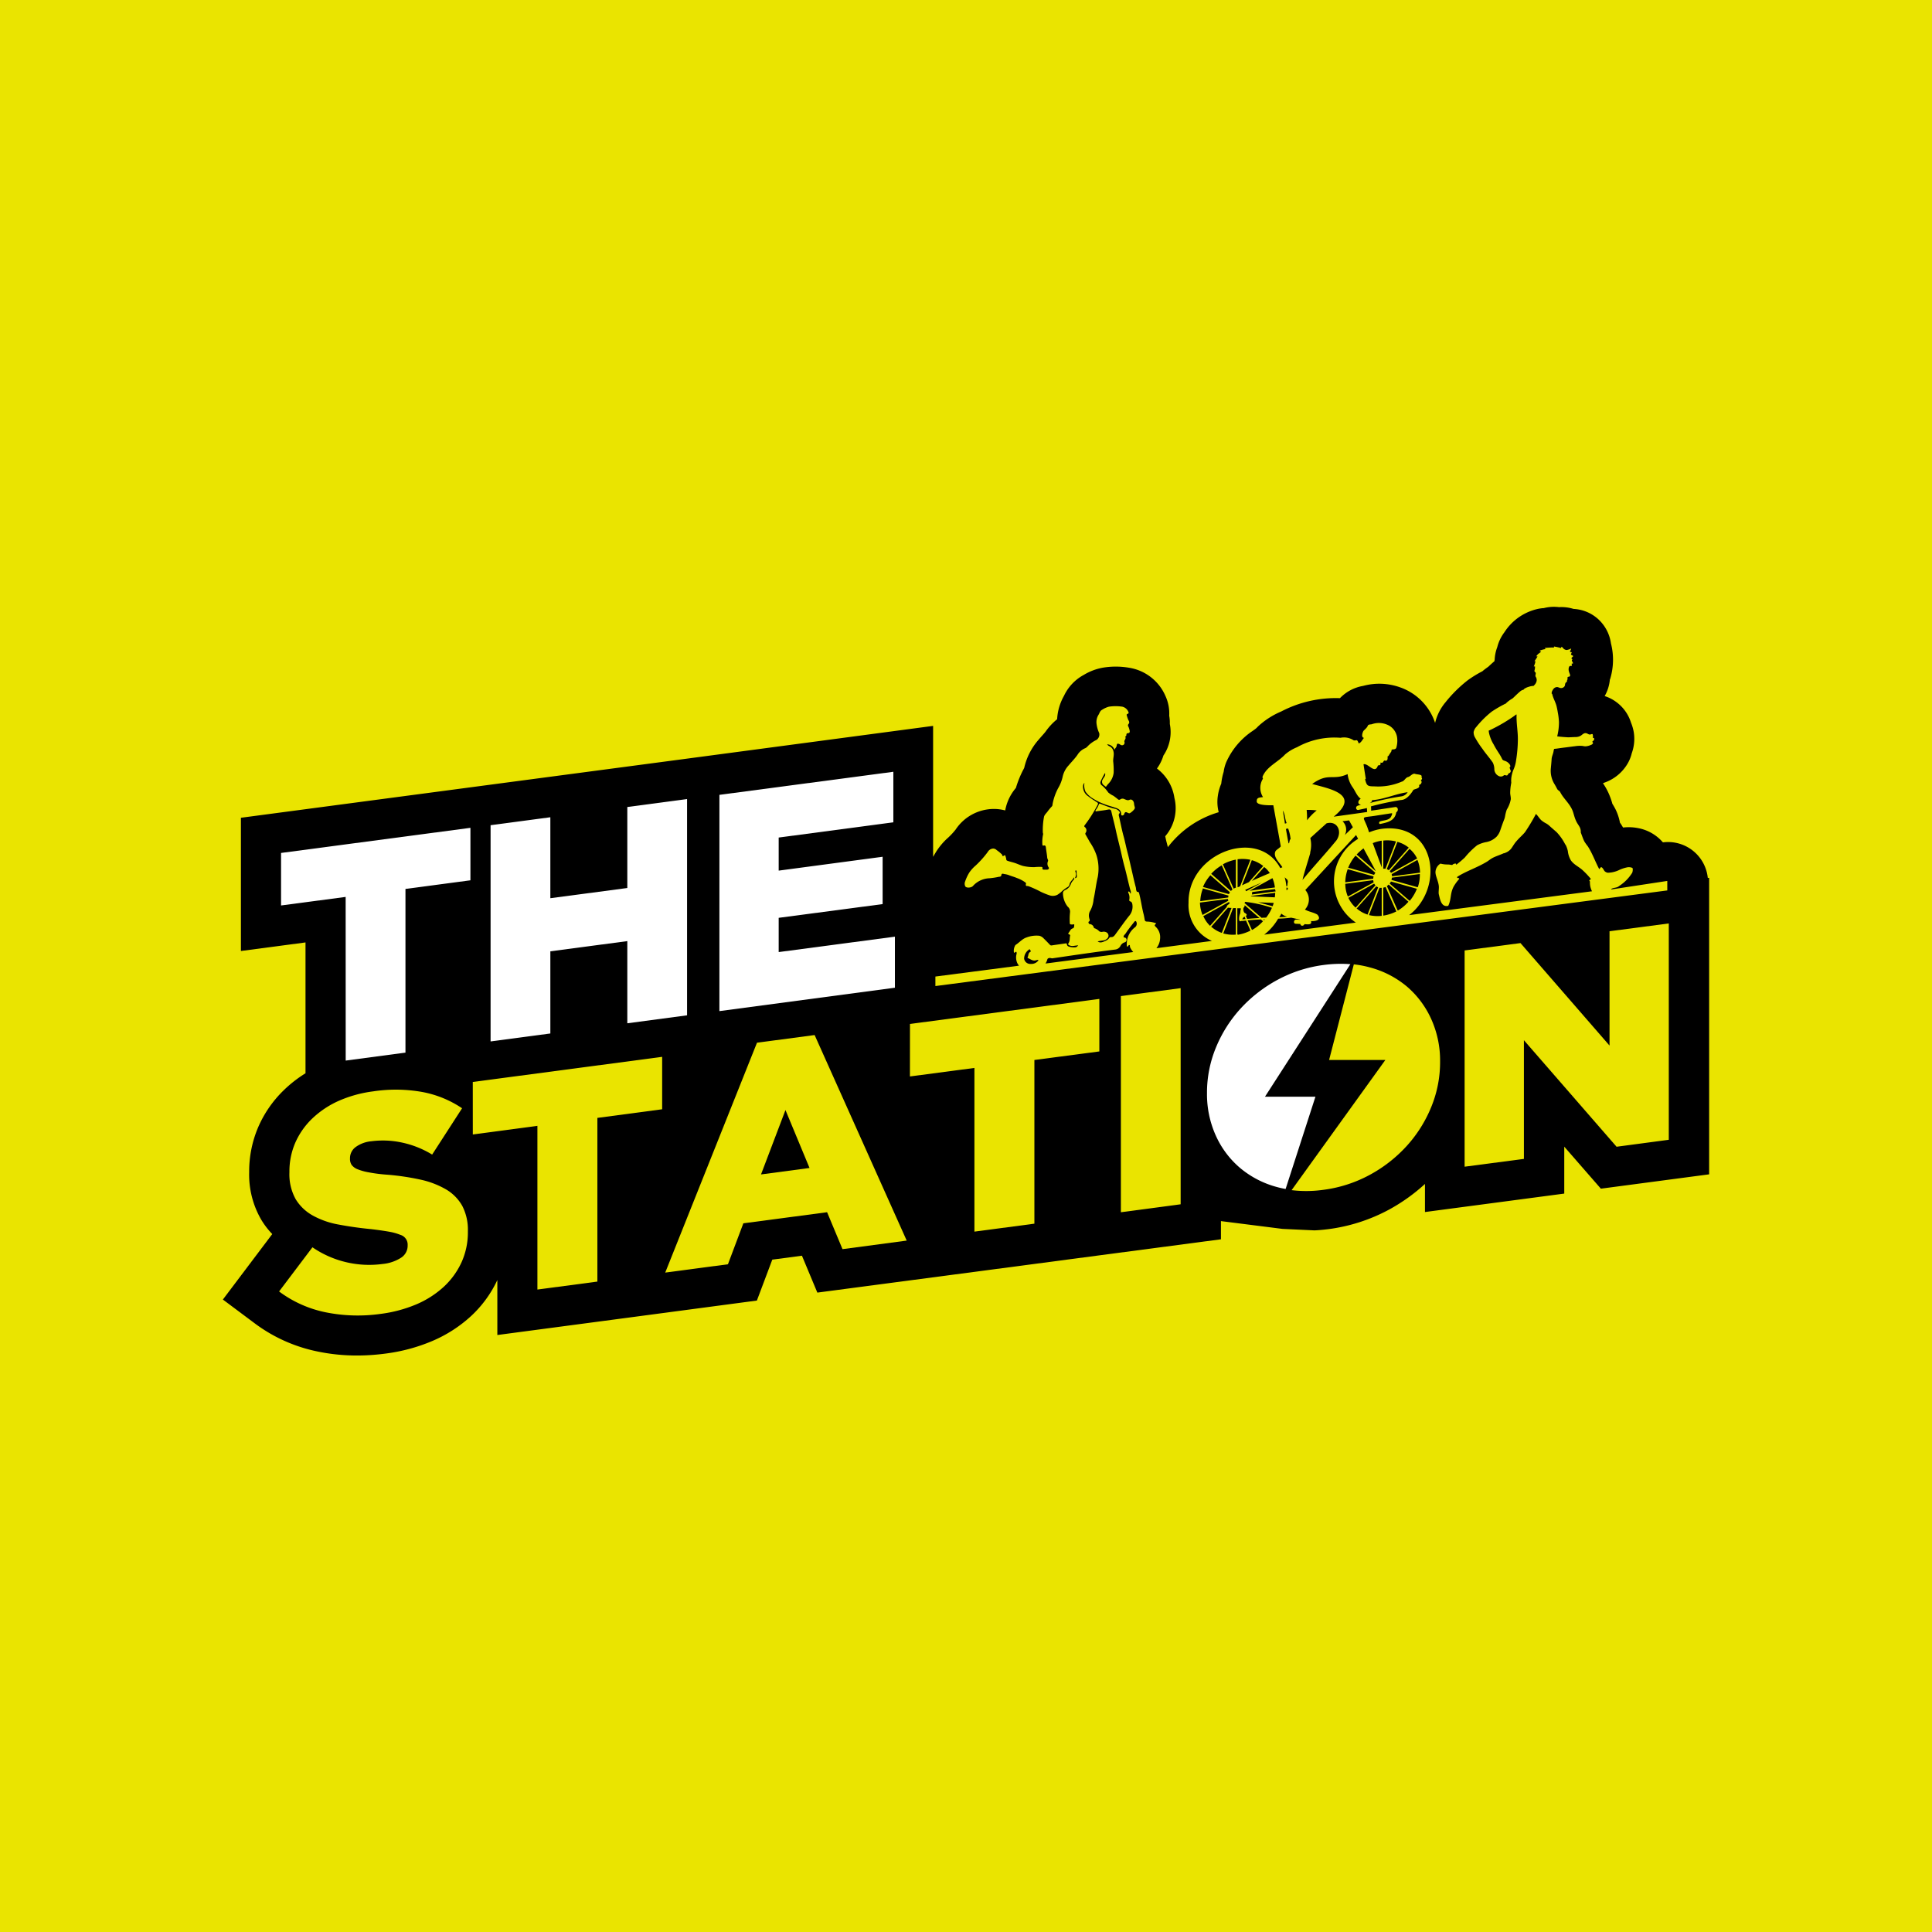 <svg xmlns="http://www.w3.org/2000/svg" id="The_Station_Logo-Final" data-name="The Station Logo-Final" width="74.356" height="74.356" viewBox="0 0 74.356 74.356"><g id="Calque_2"><rect id="Rectangle_2" data-name="Rectangle 2" width="74.356" height="74.356" fill="#eae400"></rect></g><g id="Calque_1" transform="translate(8.59 23.355)"><g id="Groupe_4" data-name="Groupe 4"><path id="Trac&#xE9;_1" data-name="Trac&#xE9; 1" d="M301.837,639.992a1.537,1.537,0,0,0-1.727-1.368,1.661,1.661,0,0,0-.952-.548,1.868,1.868,0,0,0-.582-.023c-.019-.034-.042-.068-.06-.1a.876.876,0,0,0-.06-.087,1.955,1.955,0,0,0-.17-.514c-.045-.087-.087-.159-.121-.212a.091.091,0,0,1-.008-.03,2.987,2.987,0,0,0-.136-.374,2.458,2.458,0,0,0-.219-.389c.042-.015.076-.03.1-.038a1.669,1.669,0,0,0,.839-.7,1.463,1.463,0,0,0,.17-.416,1.62,1.62,0,0,0,.076-.816,1.742,1.742,0,0,0-.106-.363,1.552,1.552,0,0,0-.548-.778,1.517,1.517,0,0,0-.465-.242,1.557,1.557,0,0,0,.2-.635.191.191,0,0,0,.019-.049,2.539,2.539,0,0,0,.023-1.345,1.556,1.556,0,0,0-.54-.975,1.523,1.523,0,0,0-.9-.351,1.559,1.559,0,0,0-.559-.068,1.543,1.543,0,0,0-.589.038c-.057,0-.113.011-.174.019a2.061,2.061,0,0,0-1.337.907,1.587,1.587,0,0,0-.276.574,1.549,1.549,0,0,0-.1.468c0,.026-.008.049-.011.076-.091.076-.17.151-.238.215-.008,0-.015.011-.023.015-.079.057-.151.11-.2.155a4.355,4.355,0,0,0-.567.348,5.149,5.149,0,0,0-.842.831c0,.008-.011.011-.015.019a1.91,1.91,0,0,0-.378.718c-.008.023-.011.045-.019.072a2.179,2.179,0,0,0-1.3-1.352.439.439,0,0,1-.042-.015,2.377,2.377,0,0,0-1.428-.057,1.612,1.612,0,0,0-.892.472,4.542,4.542,0,0,0-2.263.514,3.057,3.057,0,0,0-.869.555c-.026.023-.049.049-.076.076s-.091.072-.144.11a2.839,2.839,0,0,0-1.02,1.2,1.432,1.432,0,0,0-.079.245c-.011.045-.019.094-.026.14a2.321,2.321,0,0,0-.091.45,1.828,1.828,0,0,0-.132.476,1.573,1.573,0,0,0,.034.623,3.815,3.815,0,0,0-1.957,1.345c-.011-.049-.026-.1-.038-.151-.023-.079-.042-.17-.064-.268.023-.026.042-.053.064-.079a1.651,1.651,0,0,0,.287-1.409v-.008a1.725,1.725,0,0,0-.669-1.111,1.672,1.672,0,0,0,.249-.5,1.606,1.606,0,0,0,.246-1.216,1.533,1.533,0,0,0-.023-.317,1.6,1.6,0,0,0-.14-.748,1.839,1.839,0,0,0-1.417-1.1,3.037,3.037,0,0,0-1,0,2.165,2.165,0,0,0-.722.272l-.019.011a1.767,1.767,0,0,0-.752.8,2.061,2.061,0,0,0-.264.9,2.364,2.364,0,0,0-.446.48c-.019.026-.068.083-.11.129-.053.06-.11.125-.174.2a2.455,2.455,0,0,0-.536,1.062.94.94,0,0,1-.045.087,4.027,4.027,0,0,0-.276.688,1.824,1.824,0,0,0-.393.778c-.008.03-.011.06-.019.087a1.673,1.673,0,0,0-.468-.057,1.772,1.772,0,0,0-1.439.793,2.7,2.7,0,0,1-.283.306.249.249,0,0,1-.034.03,2.566,2.566,0,0,0-.45.544c-.136.23-.1.17-.1.17v-5.04l-9.77,1.3h0l-6.5.861h0l-10.37,1.375v5.127l2.486-.329v5.036a4.835,4.835,0,0,0-.842.657,4.418,4.418,0,0,0-.982,1.424,4.331,4.331,0,0,0-.344,1.7v.023a3.448,3.448,0,0,0,.472,1.844,3.071,3.071,0,0,0,.416.54l-1.9,2.52,1.239.926a6.044,6.044,0,0,0,2.384,1.069,7.387,7.387,0,0,0,1.541.159,8.409,8.409,0,0,0,1.1-.075,6.83,6.83,0,0,0,1.787-.48,5.219,5.219,0,0,0,1.5-.963,4.464,4.464,0,0,0,1.012-1.387v2.116l5.384-.714h0l4.605-.612.593-1.575,1.141-.151.593,1.42L283.1,653.9v-.7l2.369.3,1.232.057c.181-.008.363-.026.544-.049a6.719,6.719,0,0,0,2.32-.748,7,7,0,0,0,1.387-.99v1.081l5.361-.71v-1.806l1.409,1.617,4.167-.552V639.988Z" transform="translate(-244.7 -629.559)"></path><g id="Groupe_3" data-name="Groupe 3" transform="translate(2.157 1.52)"><g id="Groupe_1" data-name="Groupe 1" transform="translate(0.072 4.828)"><path id="Trac&#xE9;_2" data-name="Trac&#xE9; 2" d="M750.2,806.811l6.755-.9v-1.965l-4.473.593v-1.318l4-.529v-1.821l-4,.533v-1.273l4.413-.586V797.6l-6.694.888Z" transform="translate(-733.332 -797.6)" fill="#fff"></path><path id="Trac&#xE9;_3" data-name="Trac&#xE9; 3" d="M517.1,834.728l2.3-.306V831.26l2.962-.393v3.162l2.3-.306V825.4l-2.3.306v3.117l-2.962.393V826.1l-2.3.306Z" transform="translate(-509.038 -824.35)" fill="#fff"></path><path id="Trac&#xE9;_4" data-name="Trac&#xE9; 4" d="M306.186,863.658l2.3-.306v-6.3l2.5-.332V854.7l-7.288.967v2.021l2.486-.329Z" transform="translate(-303.7 -852.543)" fill="#fff"></path></g><path id="Trac&#xE9;_5" data-name="Trac&#xE9; 5" d="M996.108,679.158c.011-.015.019-.026.03-.03.068-.042.185-.03.261-.087l.06-.042a1.635,1.635,0,0,0,.465-.484.354.354,0,0,0,.019-.166c-.011-.042-.136-.053-.177-.049a1.33,1.33,0,0,0-.37.121,1.112,1.112,0,0,1-.261.079c-.159.019-.17.023-.253-.03-.049-.03-.079-.151-.155-.174-.008,0-.045.053-.072.079-.147-.272-.257-.593-.438-.876a1.85,1.85,0,0,1-.132-.185c-.053-.1-.095-.234-.14-.348a.411.411,0,0,0-.038-.2c-.045-.087-.106-.159-.144-.249-.076-.162-.094-.31-.151-.431-.121-.264-.336-.431-.457-.672-.023-.049-.091-.072-.117-.121s-.061-.117-.095-.174a.976.976,0,0,1-.151-.62c.011-.117.023-.238.03-.355s.06-.2.075-.306a.4.4,0,0,1,.023-.091l.106-.011c.121-.019.242-.034.363-.049s.219-.03.329-.042a1.168,1.168,0,0,1,.3-.011.505.505,0,0,0,.106.015.581.581,0,0,0,.208-.053.139.139,0,0,0,.076-.053c.015-.026,0-.068-.03-.06a.4.4,0,0,1,.057-.057.086.086,0,0,0,.027-.072.039.039,0,0,0-.057-.027.231.231,0,0,0,0-.125c0-.008,0-.015-.011-.023s-.045,0-.068.011c-.053.019-.1-.019-.144-.038-.079-.03-.128,0-.2.06a.344.344,0,0,1-.14.068.464.464,0,0,1-.125.011l-.246.011c-.03,0-.325-.019-.434-.038a2.215,2.215,0,0,0,.068-.544,2.518,2.518,0,0,0-.045-.378c-.011-.072-.026-.144-.042-.215-.038-.178-.14-.325-.174-.5h-.019c0-.015,0-.034,0-.049a.281.281,0,0,1,.049-.11.187.187,0,0,1,.155-.1c.053,0,.095.034.147.038a.156.156,0,0,0,.1-.026.138.138,0,0,0,.06-.079.215.215,0,0,1,.023-.094.3.3,0,0,1,.038-.034.055.055,0,0,0,.019-.045c0-.008,0-.011,0-.019s.011-.019.015-.03c.015-.027-.008-.06.007-.087s.049-.019.072-.03c.042-.023.019-.079.008-.11a.64.64,0,0,1-.038-.121.268.268,0,0,1,.011-.132.082.082,0,0,1,.019-.03.066.066,0,0,1,.045-.015c.015,0,.034,0,.049-.008l-.011-.068v-.011a.014.014,0,0,1,.011,0l.045-.011a.344.344,0,0,0-.03-.068c-.015-.026-.03-.034-.008-.068a.029.029,0,0,0,.008-.015.024.024,0,0,0-.019-.023c-.007-.008-.019-.015-.015-.026s0-.008.008-.011a.485.485,0,0,1,.06-.064c-.011-.03-.053-.034-.079-.057,0,0-.008-.008-.008-.011s0-.008,0-.008l.034-.079a.137.137,0,0,1-.076-.023.379.379,0,0,0,.053-.121.522.522,0,0,1-.178.06.2.2,0,0,1-.132-.068.2.2,0,0,0-.064-.06c-.008.019-.011.034-.019.053a2.045,2.045,0,0,0-.272-.06.064.064,0,0,1,0,.038,2.887,2.887,0,0,0-.359.019.093.093,0,0,1,.034.042.816.816,0,0,0-.227.064.3.3,0,0,0,.057.038.985.985,0,0,1-.1.076.641.641,0,0,0-.049.049c-.007.008-.038.053-.045.053a.1.1,0,0,1,.057.008c-.038.06-.076.121-.117.178.011,0,.026,0,.038,0a.747.747,0,0,1-.064.2.188.188,0,0,0,.045,0,.372.372,0,0,1-.011.128c-.008.026-.015.057,0,.076s.019.015.03.026c.03.038-.011.1,0,.147a.119.119,0,0,0,.019.038.219.219,0,0,1,.023.155.312.312,0,0,1-.091.155s-.011.015-.023.026l0,0a.639.639,0,0,0-.185.034.6.6,0,0,0-.174.079c-.011.011-.019.023-.03.034a.3.3,0,0,0-.132.068c-.094.079-.181.166-.272.253-.008.008-.019.011-.026.019-.03.019-.064.038-.094.06a1.1,1.1,0,0,0-.125.1.058.058,0,0,0-.023.03v0s0,0-.008,0a4.6,4.6,0,0,0-.544.314,3.8,3.8,0,0,0-.593.589.388.388,0,0,0-.094.166.16.16,0,0,0-.008.023.394.394,0,0,0,.06.227,3.616,3.616,0,0,0,.28.427c.125.185.276.348.4.533a.616.616,0,0,1,.057.264.3.3,0,0,0,.17.249.177.177,0,0,0,.178-.011.113.113,0,0,1,.026-.019c.042-.019.091.026.128,0a.107.107,0,0,0,.03-.049c.008-.015.019-.019.038-.03a.109.109,0,0,0,.042-.03.08.08,0,0,0,.019-.057c0-.023-.015-.038-.023-.061a.235.235,0,0,0-.026-.068.061.061,0,0,0,.034-.06.138.138,0,0,0-.026-.064.347.347,0,0,0-.178-.132c-.045-.015-.094-.03-.113-.076s-.057-.11-.087-.163c-.068-.109-.14-.212-.2-.325a.4.4,0,0,1-.03-.057,1.434,1.434,0,0,1-.189-.465l-.011-.079c.068-.03.14-.064.208-.1a6.134,6.134,0,0,0,.767-.461l.091-.068a.154.154,0,0,1,.008.026c-.011.336.057.646.049.979a5.3,5.3,0,0,1-.068.767,1.3,1.3,0,0,1-.091.336,1.252,1.252,0,0,0-.094.348.95.95,0,0,0,0,.178,2.089,2.089,0,0,0-.042.385c0,.083.026.151.023.249a1.143,1.143,0,0,1-.155.4,1.529,1.529,0,0,0-.064.249.616.616,0,0,1-.038.136c-.053.136-.1.272-.147.408a.685.685,0,0,1-.147.253c-.011.011-.023.019-.034.03a.755.755,0,0,1-.344.17,1.205,1.205,0,0,0-.366.125,3.062,3.062,0,0,0-.472.469c-.11.106-.219.193-.333.283a.072.072,0,0,0-.008-.03.013.013,0,0,0,0-.008l-.008-.008H990.1a.152.152,0,0,0-.068.026c-.008,0-.015.011-.026.019s0,.008-.011.008l-.019,0a.882.882,0,0,0-.144-.019,1.032,1.032,0,0,1-.287-.034.4.4,0,0,0-.193.329c0,.151.106.332.129.533.011.091-.019.253,0,.321.049.189.091.506.363.442.128-.268.064-.465.208-.741a1.746,1.746,0,0,1,.212-.291c.011-.064-.087-.011-.076-.068,0-.008,0-.011.008-.019.34-.219.756-.348,1.141-.582.06-.038.125-.094.215-.143.128-.068.295-.117.431-.181a.046.046,0,0,0,.038-.008.527.527,0,0,0,.246-.17c.064-.087.113-.181.185-.264.129-.155.253-.253.348-.37a7.507,7.507,0,0,0,.419-.7c.076.072.125.162.2.238a1,1,0,0,0,.2.132.678.678,0,0,1,.106.076c.094.087.193.17.291.257a1.989,1.989,0,0,1,.325.461.2.2,0,0,0,.023.03.947.947,0,0,1,.083.238.9.9,0,0,0,.11.344c.11.17.295.245.446.378a3.217,3.217,0,0,1,.333.351.829.829,0,0,1-.068.053c.011.015.019.03.03.045a.735.735,0,0,0,.079.374l-7.038.918c1.368-1.054,1.028-3.559-1.028-3.325a1.989,1.989,0,0,0-.514.14c-.212-.714-.427-.525.329-.654.181-.026.363-.057.544-.083.042,0-.015.106-.026.132-.072.144-.287.136-.416.181-.061.015-.057.11,0,.1.268-.057.563-.113.616-.45.1-.057.068-.219-.045-.2l-.922.14c0-.057,0-.11-.008-.166a10.342,10.342,0,0,1,1.156-.245c.215-.008.378-.227.48-.393.076-.038.268-.057.215-.178.019-.023.057-.026.072-.053.034-.042.038-.106-.008-.128.041-.026.079-.1.023-.117.079-.128-.178-.106-.246-.14-.106-.023-.174.113-.28.128-.091.038-.132.155-.227.174a2.281,2.281,0,0,1-1.062.181c-.257,0-.287-.026-.348-.272a.158.158,0,0,0,.026-.023c-.03-.185-.06-.37-.087-.555.185-.049.438.4.552.053.019-.019.049-.008.072-.019.042-.019.034-.072.023-.1.125.03.091-.03.155-.079.143.042.125-.076.125-.162.042,0,.053-.057.079-.087.011-.023.1-.132.064-.136,0-.011.019-.026.038-.042.06,0,.144,0,.159-.083a.946.946,0,0,0,.03-.34.625.625,0,0,0-.408-.537.811.811,0,0,0-.574-.008c-.045.011-.106,0-.144.042-.03.091-.109.144-.174.215-.045.083-.091.246.019.268-.064.076-.1.174-.2.215-.076-.208-.083-.087-.2-.125a.672.672,0,0,0-.5-.094,2.949,2.949,0,0,0-1.674.363,1.656,1.656,0,0,0-.461.279c-.268.291-.706.465-.865.85a.1.1,0,0,0,.008.068c.008.011.008.008,0,.023a.663.663,0,0,0,.008.7c-.11.015-.242.011-.238.136-.061.193.491.178.635.178l.287,1.583c-.057.072-.143.109-.2.178-.117.223.166.461.261.623a.806.806,0,0,1-.079.034c-.85-1.587-3.566-.589-3.532,1.337a1.5,1.5,0,0,0,.9,1.466l-2.138.28a.638.638,0,0,0,.144-.389.544.544,0,0,0-.147-.412c-.079-.079-.083-.076,0-.155a1.114,1.114,0,0,0-.347-.068c-.057,0-.091-.015-.1-.072s-.023-.136-.038-.2c-.072-.272-.106-.552-.177-.82-.008-.03-.019-.049-.045-.049-.049,0-.053-.03-.064-.064s-.008-.083-.019-.117c-.072-.268-.128-.54-.193-.812-.038-.17-.076-.344-.121-.514-.06-.219-.1-.446-.163-.665-.064-.238-.11-.484-.166-.725-.011-.045-.026-.083.015-.128a.047.047,0,0,0,0-.064.288.288,0,0,0-.178-.113,1.537,1.537,0,0,1-.189-.053c-.128-.042-.249-.091-.374-.14-.03-.011-.042,0-.053.027a.74.74,0,0,1-.113.208.047.047,0,0,0-.011.053c.011.019.034,0,.049,0,.144-.019.291-.034.434-.064.083-.015.11.015.125.083.057.249.125.495.177.744.064.295.143.582.208.876.038.174.079.344.125.514.079.291.14.589.219.88a.2.2,0,0,1,.011.144.808.808,0,0,0-.045-.072c-.008-.011-.019-.023-.038-.011s-.011.027-.008.042a.4.4,0,0,1,.038.276.048.048,0,0,0,.038.057c.06.019.076.072.083.125a.544.544,0,0,1-.14.45c-.17.215-.325.438-.487.657-.053.072-.1.159-.208.143-.03,0-.057.03-.068.049a.307.307,0,0,1-.128.094c-.1.045-.208.1-.306.023.076-.019.147-.026.223-.038a.248.248,0,0,0,.181-.121.147.147,0,0,0-.057-.185.227.227,0,0,0-.166-.023.16.16,0,0,1-.121-.023.431.431,0,0,0-.185-.117.041.041,0,0,1-.023-.026.169.169,0,0,0-.155-.132c-.053-.008-.057-.083-.045-.091.076-.045.03-.091.026-.132a.362.362,0,0,1,.045-.306,1.15,1.15,0,0,0,.121-.431c.064-.283.091-.567.159-.85a1.749,1.749,0,0,0-.045-.831,2.052,2.052,0,0,0-.253-.506c-.057-.1-.113-.2-.17-.3a.056.056,0,0,1,0-.064.16.16,0,0,0-.034-.227c-.026-.026-.019-.045.008-.079a5.194,5.194,0,0,0,.461-.722c.068-.117.06-.121-.053-.185-.008,0-.011-.011-.015-.015a2.18,2.18,0,0,1-.264-.181.437.437,0,0,1-.2-.4.19.19,0,0,1,.053-.117.6.6,0,0,0,.042.34.946.946,0,0,0,.3.272,2.348,2.348,0,0,0,.438.212c.121.049.249.079.37.121.136.042.264.087.264.265,0,.03.015.045.038.045a.078.078,0,0,0,.079-.057c.027-.091.076-.076.128-.049.034.015.068.038.106.008a.609.609,0,0,0,.147-.132.1.1,0,0,0,.023-.1.572.572,0,0,1-.027-.14c-.015-.1-.094-.17-.17-.132s-.144-.007-.2-.026a.144.144,0,0,0-.155.008.071.071,0,0,1-.1-.008c-.053-.045-.11-.087-.166-.128a.886.886,0,0,1-.2-.128,1.417,1.417,0,0,0-.234-.264.128.128,0,0,1-.064-.147,2.222,2.222,0,0,1,.174-.34c.034.113-.057.174-.091.253a.162.162,0,0,0,.015.193c.034.03.076.06.11.087.026-.034.053-.072.083-.106a.734.734,0,0,0,.215-.435,2.939,2.939,0,0,0-.015-.408c-.019-.132.042-.272.008-.408a.277.277,0,0,0-.144-.2.2.2,0,0,1-.1-.079.319.319,0,0,1,.283.208c.03-.064.076-.094.083-.155.011-.079.03-.091.1-.064a.21.21,0,0,1,.049.03.11.11,0,0,0,.117,0,.1.1,0,0,0,.034-.11c-.023-.068.087-.132.026-.2.008,0,.011-.011.019-.015a.069.069,0,0,0,.03-.06c0-.045.023-.06.06-.064.064,0,.079-.045.064-.1a.723.723,0,0,0-.049-.155.074.074,0,0,1,0-.087c.057-.064.03-.11,0-.162a1.243,1.243,0,0,1-.057-.166c-.011-.034-.015-.057.03-.072.026-.011.049-.03.034-.061a.333.333,0,0,0-.238-.215,1.7,1.7,0,0,0-.518,0,.934.934,0,0,0-.264.121c-.083.045-.094.128-.136.193a.525.525,0,0,0-.072.363,1.183,1.183,0,0,0,.1.34.248.248,0,0,1-.11.264,1.125,1.125,0,0,0-.344.253.282.282,0,0,1-.076.06.64.64,0,0,0-.31.264c-.1.143-.227.268-.336.4a.932.932,0,0,0-.227.419,1.49,1.49,0,0,1-.181.465,2.151,2.151,0,0,0-.208.589c-.008.034,0,.072-.03.106a1.9,1.9,0,0,0-.159.189c-.049.072-.125.128-.144.215a2.731,2.731,0,0,0-.045.6c0,.026.019.049.008.083a1.369,1.369,0,0,0-.026.37c0,.045.011.06.057.049s.068.011.076.06c.015.136.042.268.053.4,0,.053.049.094.03.144a.24.24,0,0,0,.026.238c.03.042-.011.087-.064.087h-.106c-.049,0-.079-.011-.068-.068,0-.03-.015-.034-.042-.038a1.987,1.987,0,0,0-.261.008,1.755,1.755,0,0,1-.446-.045c-.1-.027-.193-.072-.291-.106s-.189-.053-.28-.083c-.03-.011-.072-.019-.072-.06a.628.628,0,0,0-.03-.121c-.007-.045-.023-.053-.068-.023-.03.023-.053.015-.06-.023s-.023-.034-.038-.053a1.525,1.525,0,0,0-.174-.14.2.2,0,0,0-.136-.06.257.257,0,0,0-.208.132,3.783,3.783,0,0,1-.465.521,1.4,1.4,0,0,0-.246.272,1.731,1.731,0,0,0-.159.34.228.228,0,0,0,.007.193c.049.068.227.053.291-.015a.9.9,0,0,1,.642-.3,2.892,2.892,0,0,0,.363-.057c.034,0,.079-.011.087-.045.011-.1.064-.072.117-.06a.815.815,0,0,1,.166.038c.1.042.211.068.314.113a1.321,1.321,0,0,1,.317.162c.019.015.045.03.038.064-.015.057-.008.091.06.083.019,0,.038.011.057.015a4.1,4.1,0,0,1,.453.208,2.87,2.87,0,0,0,.336.136.393.393,0,0,0,.3-.019,1.283,1.283,0,0,0,.143-.106,1.4,1.4,0,0,1,.253-.193.144.144,0,0,0,.072-.1.2.2,0,0,1,.045-.1c.038-.064.1-.11.129-.174a.078.078,0,0,1-.019.1.571.571,0,0,0-.1.147.383.383,0,0,1-.185.223c-.053.023-.128.064-.121.143a.849.849,0,0,0,.181.514.248.248,0,0,1,.091.219,2.325,2.325,0,0,0-.011.363c0,.1,0,.106.106.106.023,0,.072-.023.068.015s0,.117-.053.132c-.1.03-.113.121-.17.181-.023.023,0,.038.015.045s.057.027.049.057c-.026.1,0,.2-.064.291-.023.038-.011.057.023.076a.3.3,0,0,0,.181.026c.053-.008.106-.015.17-.023-.038.049-.064.072-.106.076a.637.637,0,0,1-.253-.026.1.1,0,0,1-.075-.079c0-.049-.026-.045-.064-.042-.174.026-.344.049-.518.075a.071.071,0,0,1-.072-.023c-.076-.079-.151-.159-.23-.234a.358.358,0,0,0-.174-.113,1.069,1.069,0,0,0-.495.064c-.166.053-.28.2-.427.291a.411.411,0,0,0-.06.283c.011.026.03.011.042,0,.064-.049.06,0,.064.038a.269.269,0,0,1-.011.053.525.525,0,0,0,.026.3.434.434,0,0,0,.076.121l-3.219.419v.366l28.168-3.68v-.366Zm-9.2-3.43v-.008c.465-.027.914-.246,1.375-.306a.345.345,0,0,1-.238.159,11.28,11.28,0,0,0-1.228.261C986.875,675.807,986.912,675.773,986.912,675.728Zm-11.36,2.913c.008.049-.019.079-.072.079h0a.279.279,0,0,0,.026-.231.057.057,0,0,1,0-.064s.015-.008.019,0c.023.011.019.038.019.06A1.11,1.11,0,0,0,975.552,678.64Zm-1.855,2.837c.023-.015.053-.026.057,0s.06.053,0,.087c-.083.049-.053.144-.1.208,0,0,.008.019.011.023.106.038.193.132.333.083a.106.106,0,0,1,.083,0,.333.333,0,0,1-.295.144.241.241,0,0,1-.261-.2A.42.42,0,0,1,973.7,681.478Zm.718.378c.015-.045.042-.053.083-.061s.079.019.125.011c.8-.117,1.606-.238,2.406-.336a.259.259,0,0,0,.2-.132.268.268,0,0,1,.162-.144.1.1,0,0,0,.049-.166c-.026-.026-.095-.011-.087-.06s.049-.076.076-.113l.045-.068c.091-.132.189-.253.287-.378.023-.03.049-.053.076-.019a.174.174,0,0,1-.045.223.806.806,0,0,0-.314.7c0,.015,0,.042.019.042s.026-.011.038-.026a.048.048,0,0,1,.042-.034c.023,0,.015.026.019.045s0,.03.008.045a.723.723,0,0,0,.121.181l-3.377.442C974.377,681.954,974.4,681.9,974.415,681.855Zm12.648-3.4-.741-.642a1.975,1.975,0,0,1,.265-.238Zm-.087.2a.317.317,0,0,0-.015.087l-1.077.14a1.644,1.644,0,0,1,.094-.506Zm-.979-.336a1.723,1.723,0,0,1,.283-.465l.763.661c-.019.026-.034.053-.049.079Zm.963.48a.3.3,0,0,0,.019.083l-.994.548a1.3,1.3,0,0,1-.1-.491Zm.038.132a.269.269,0,0,0,.049.064l-.763.861a1.2,1.2,0,0,1-.28-.378Zm-1.024-4.22a1.109,1.109,0,0,0,.185.5c.11.147.17.348.321.453-.121.079-.128.215.015.238-.076.019-.2.019-.193.125a.073.073,0,0,0,.087.068c.11-.023.219-.045.329-.072,0,.049.008.1.008.151-.132.023-1.133.159-1.288.181,1.065-.861-.162-1.073-.827-1.258C985.239,674.64,985.394,674.983,985.976,674.715Zm-.2,1.821.257-.034.147.264-.31.3A.445.445,0,0,0,985.779,676.536Zm-.986-.419-.019.015a2.17,2.17,0,0,0-.355.366,3.507,3.507,0,0,0-.015-.4A2.681,2.681,0,0,1,984.793,676.117Zm-.257,1.628a1.113,1.113,0,0,0,.019-.51.39.39,0,0,1-.008-.057s.412-.374.623-.563c.408-.113.619.306.381.654-.423.518-.888,1.013-1.307,1.526C984.317,678.444,984.438,678.1,984.536,677.745Zm-.759-.518c-.038.042-.03.094-.049.144,0,.011-.019.023-.023.008-.034-.181-.068-.366-.1-.548a.349.349,0,0,1,.087-.015A1.617,1.617,0,0,1,983.777,677.227Zm-.143,1.81h-.011a1.978,1.978,0,0,0-.064-.344l.109.1c0,.034.023.068.008.1S983.664,679.018,983.633,679.037Zm.03.128-.038.026a.853.853,0,0,0,0-.1C983.686,679.079,983.667,679.124,983.664,679.165Zm-.185-3.053c.1.14.083.34.155.495-.034,0-.072.045-.072-.011C983.535,676.434,983.5,676.275,983.478,676.113Zm-.057,3.971a.5.5,0,0,0,.238.125c-.094.008-.2.015-.314.019C983.373,680.182,983.4,680.133,983.422,680.084Zm-.227-.846-.9.117a.407.407,0,0,0,.011-.094c.378-.049.665-.087.88-.113A.714.714,0,0,1,983.2,679.237Zm-1.186.82a.232.232,0,0,1-.034-.193.113.113,0,0,0,.042-.1h0l.57.495c-.147.008-.3.019-.472.034l-.053-.117C982.137,680.136,982.047,680.076,982.009,680.057Zm.042.242-.125.011a.222.222,0,0,1,.087-.106Zm-.042-.62a.161.161,0,0,0,.03-.042,4.921,4.921,0,0,1,1.028.23,1.652,1.652,0,0,1-.223.378c-.057,0-.113,0-.174.008Zm.027-.5c.17-.079.408-.185.654-.291l-.616.34A.241.241,0,0,0,982.035,679.181Zm.5.476.6.023a1.276,1.276,0,0,1-.042.128Zm-.28-.23a.054.054,0,0,0,.011-.015l.926-.121a1.379,1.379,0,0,1-.015.174Zm.831-.7a1.224,1.224,0,0,1,.094.359c-.253.03-.578.072-.978.128Zm-.106-.193c-.223.094-.469.2-.688.3l.476-.536A.974.974,0,0,1,982.983,678.538Zm-.249-.276-.552.623c-.1.045-.189.087-.265.121l.378-.967A1.27,1.27,0,0,1,982.734,678.263Zm-.994-.257a1.457,1.457,0,0,1,.5.019l-.393,1.016a.325.325,0,0,1-.1.042v-1.077Zm-.608.219.419.944c-.023.019-.041.038-.06.057l-.759-.661A1.736,1.736,0,0,1,981.132,678.225Zm-.442.385.763.665a.435.435,0,0,0-.038.072l-1-.276A1.669,1.669,0,0,1,980.69,678.61Zm-.291.514,1,.28a.223.223,0,0,0-.011.072l-1.077.14A1.529,1.529,0,0,1,980.4,679.124Zm0,1.024a1.306,1.306,0,0,1-.1-.476l1.077-.14a.369.369,0,0,0,.015.068Zm.023.049.994-.548a.214.214,0,0,0,.03.049c-.034.045-.125.079-.113.14l-.646.729A1.141,1.141,0,0,1,980.426,680.2Zm.306.408.65-.737c.045.008.091.008.136.011l-.374.96A1.24,1.24,0,0,1,980.732,680.6Zm.952.3a1.361,1.361,0,0,1-.484-.045l.378-.975c.034,0,.072,0,.106,0Zm0-1.806a.335.335,0,0,0-.083.038l-.416-.937a1.646,1.646,0,0,1,.5-.181Zm.068,1.8h-.011v-1.009h.128l.011.03c-.03.06-.015.125-.034.185-.034.057-.079.348.042.276.064,0,.128-.011.189-.015l.17.385A1.705,1.705,0,0,1,981.752,680.9Zm.548-.181-.162-.363q.272-.023.51-.034l.079.072A1.82,1.82,0,0,1,982.3,680.714Zm.438-.4c.023,0,.042,0,.064,0-.008.011-.019.023-.026.034Zm.038.589a2.14,2.14,0,0,0,.537-.616,4.572,4.572,0,0,0,.5-.038c.11.023.223.049.333.072v.008l-.132-.008c-.1-.008-.132.155-.03.162l.185.008c0,.087.125.091.155.008.087,0,.306.049.253-.117.185.008.427-.045.242-.253-.147-.087-.325-.106-.476-.193a.562.562,0,0,0,.015-.752l1.953-2.116.079.147a1.911,1.911,0,0,0-.087,3.223Zm3.551-1,.763-.861a.261.261,0,0,0,.072.038l-.408,1.05A1.191,1.191,0,0,1,986.327,679.895Zm.971.276a1.407,1.407,0,0,1-.491-.03l.408-1.05a.3.3,0,0,0,.083,0Zm0-1.87-.344-.929a1.5,1.5,0,0,1,.344-.094Zm1.069,1.288-.763-.661a.4.4,0,0,0,.049-.079l1,.28A1.764,1.764,0,0,1,988.367,679.589Zm.306-.521-1-.28a.318.318,0,0,0,.015-.087l1.077-.14A1.417,1.417,0,0,1,988.673,679.067Zm0-1.05a1.3,1.3,0,0,1,.1.491l-1.077.14a.527.527,0,0,0-.015-.083Zm-.023-.049-.994.548a.261.261,0,0,0-.049-.064l.763-.861A1.12,1.12,0,0,1,988.647,677.968Zm-.317-.415-.763.861a.463.463,0,0,0-.076-.042l.408-1.05A1.186,1.186,0,0,1,988.329,677.552Zm-.975-.28a1.316,1.316,0,0,1,.491.034l-.408,1.05a.3.3,0,0,0-.083,0Zm0,2.89v-1.077a.769.769,0,0,0,.087-.026l.416.941A1.736,1.736,0,0,1,987.354,680.163Zm.555-.2-.416-.941a.246.246,0,0,0,.068-.057l.763.661A1.692,1.692,0,0,1,987.91,679.966Z" transform="translate(-944.853 -669.8)" fill="#eae400"></path><g id="Groupe_2" data-name="Groupe 2" transform="translate(0 10.665)"><path id="Trac&#xE9;_6" data-name="Trac&#xE9; 6" d="M698.532,1066.095,695,1074.943l2.414-.321.593-1.576,3.223-.427.593,1.421,2.471-.329-3.544-7.911Zm.155,5.07.941-2.478.926,2.229Z" transform="translate(-680.145 -1061.505)" fill="#eae400"></path><path id="Trac&#xE9;_7" data-name="Trac&#xE9; 7" d="M308.23,1125.317a3.386,3.386,0,0,0-.975-.378,9.569,9.569,0,0,0-1.285-.193,6.007,6.007,0,0,1-.718-.09,2.139,2.139,0,0,1-.438-.121.523.523,0,0,1-.227-.166.413.413,0,0,1-.064-.242v-.023a.533.533,0,0,1,.208-.416,1.219,1.219,0,0,1,.623-.231,3.457,3.457,0,0,1,1.16.049,3.706,3.706,0,0,1,1.171.465l1.152-1.783a4.07,4.07,0,0,0-1.515-.623,5.8,5.8,0,0,0-1.908-.027,4.783,4.783,0,0,0-1.345.374,3.589,3.589,0,0,0-1.016.688,2.912,2.912,0,0,0-.642.929,2.76,2.76,0,0,0-.219,1.1v.022a1.966,1.966,0,0,0,.242,1.039,1.778,1.778,0,0,0,.665.631,3.207,3.207,0,0,0,.994.344c.382.072.793.132,1.235.174.287.034.518.068.7.1a2.143,2.143,0,0,1,.434.121.393.393,0,0,1,.28.4v.023a.548.548,0,0,1-.246.453,1.593,1.593,0,0,1-.718.245,3.864,3.864,0,0,1-2.7-.642l-1.284,1.7a4.494,4.494,0,0,0,1.783.8,6.251,6.251,0,0,0,2.116.064,5.226,5.226,0,0,0,1.379-.366,3.7,3.7,0,0,0,1.058-.676,2.976,2.976,0,0,0,.684-.941,2.784,2.784,0,0,0,.246-1.175v-.023a2,2,0,0,0-.215-.975A1.708,1.708,0,0,0,308.23,1125.317Z" transform="translate(-301.8 -1115.075)" fill="#eae400"></path><path id="Trac&#xE9;_8" data-name="Trac&#xE9; 8" d="M499,1090.988l2.486-.332v6.3l2.308-.306v-6.3l2.493-.332V1088l-7.288.967Z" transform="translate(-491.55 -1082.866)" fill="#eae400"></path><path id="Trac&#xE9;_9" data-name="Trac&#xE9; 9" d="M1514.976,952.4v4.4l-3.427-3.944-2.15.283v8.323l2.282-.3v-4.568l3.566,4.1,2.01-.268V952.1Z" transform="translate(-1463.778 -952.1)" fill="#eae400"></path><path id="Trac&#xE9;_10" data-name="Trac&#xE9; 10" d="M1337.539,994.654a3.676,3.676,0,0,0-1.413-.733,3.863,3.863,0,0,0-.631-.121l-.952,3.68h2.165l-3.608,5.01a4.731,4.731,0,0,0,1.22-.012,5.121,5.121,0,0,0,1.783-.574,5.386,5.386,0,0,0,1.428-1.115,5.077,5.077,0,0,0,.944-1.5,4.538,4.538,0,0,0,.34-1.727v-.023a3.875,3.875,0,0,0-.34-1.632A3.585,3.585,0,0,0,1337.539,994.654Z" transform="translate(-1294.138 -992.225)" fill="#eae400"></path><path id="Trac&#xE9;_11" data-name="Trac&#xE9; 11" d="M944.3,1031.984l2.482-.328v6.3l2.308-.306v-6.3l2.5-.329V1029l-7.288.963Z" transform="translate(-920.027 -1026.095)" fill="#eae400"></path><path id="Trac&#xE9;_12" data-name="Trac&#xE9; 12" d="M1251.075,998.246h-1.942l3.287-5.1a4.951,4.951,0,0,0-1.024.03,5.123,5.123,0,0,0-1.783.574,5.39,5.39,0,0,0-1.428,1.114,5.085,5.085,0,0,0-.944,1.5,4.541,4.541,0,0,0-.34,1.726v.023a3.876,3.876,0,0,0,.34,1.632,3.529,3.529,0,0,0,.933,1.243,3.677,3.677,0,0,0,1.413.733,3.15,3.15,0,0,0,.34.076Z" transform="translate(-1211.195 -991.578)" fill="#fff"></path><path id="Trac&#xE9;_13" data-name="Trac&#xE9; 13" d="M1159.2,1026.625l2.3-.306V1018l-2.3.306Z" transform="translate(-1126.808 -1015.51)" fill="#eae400"></path></g></g></g></g></svg>